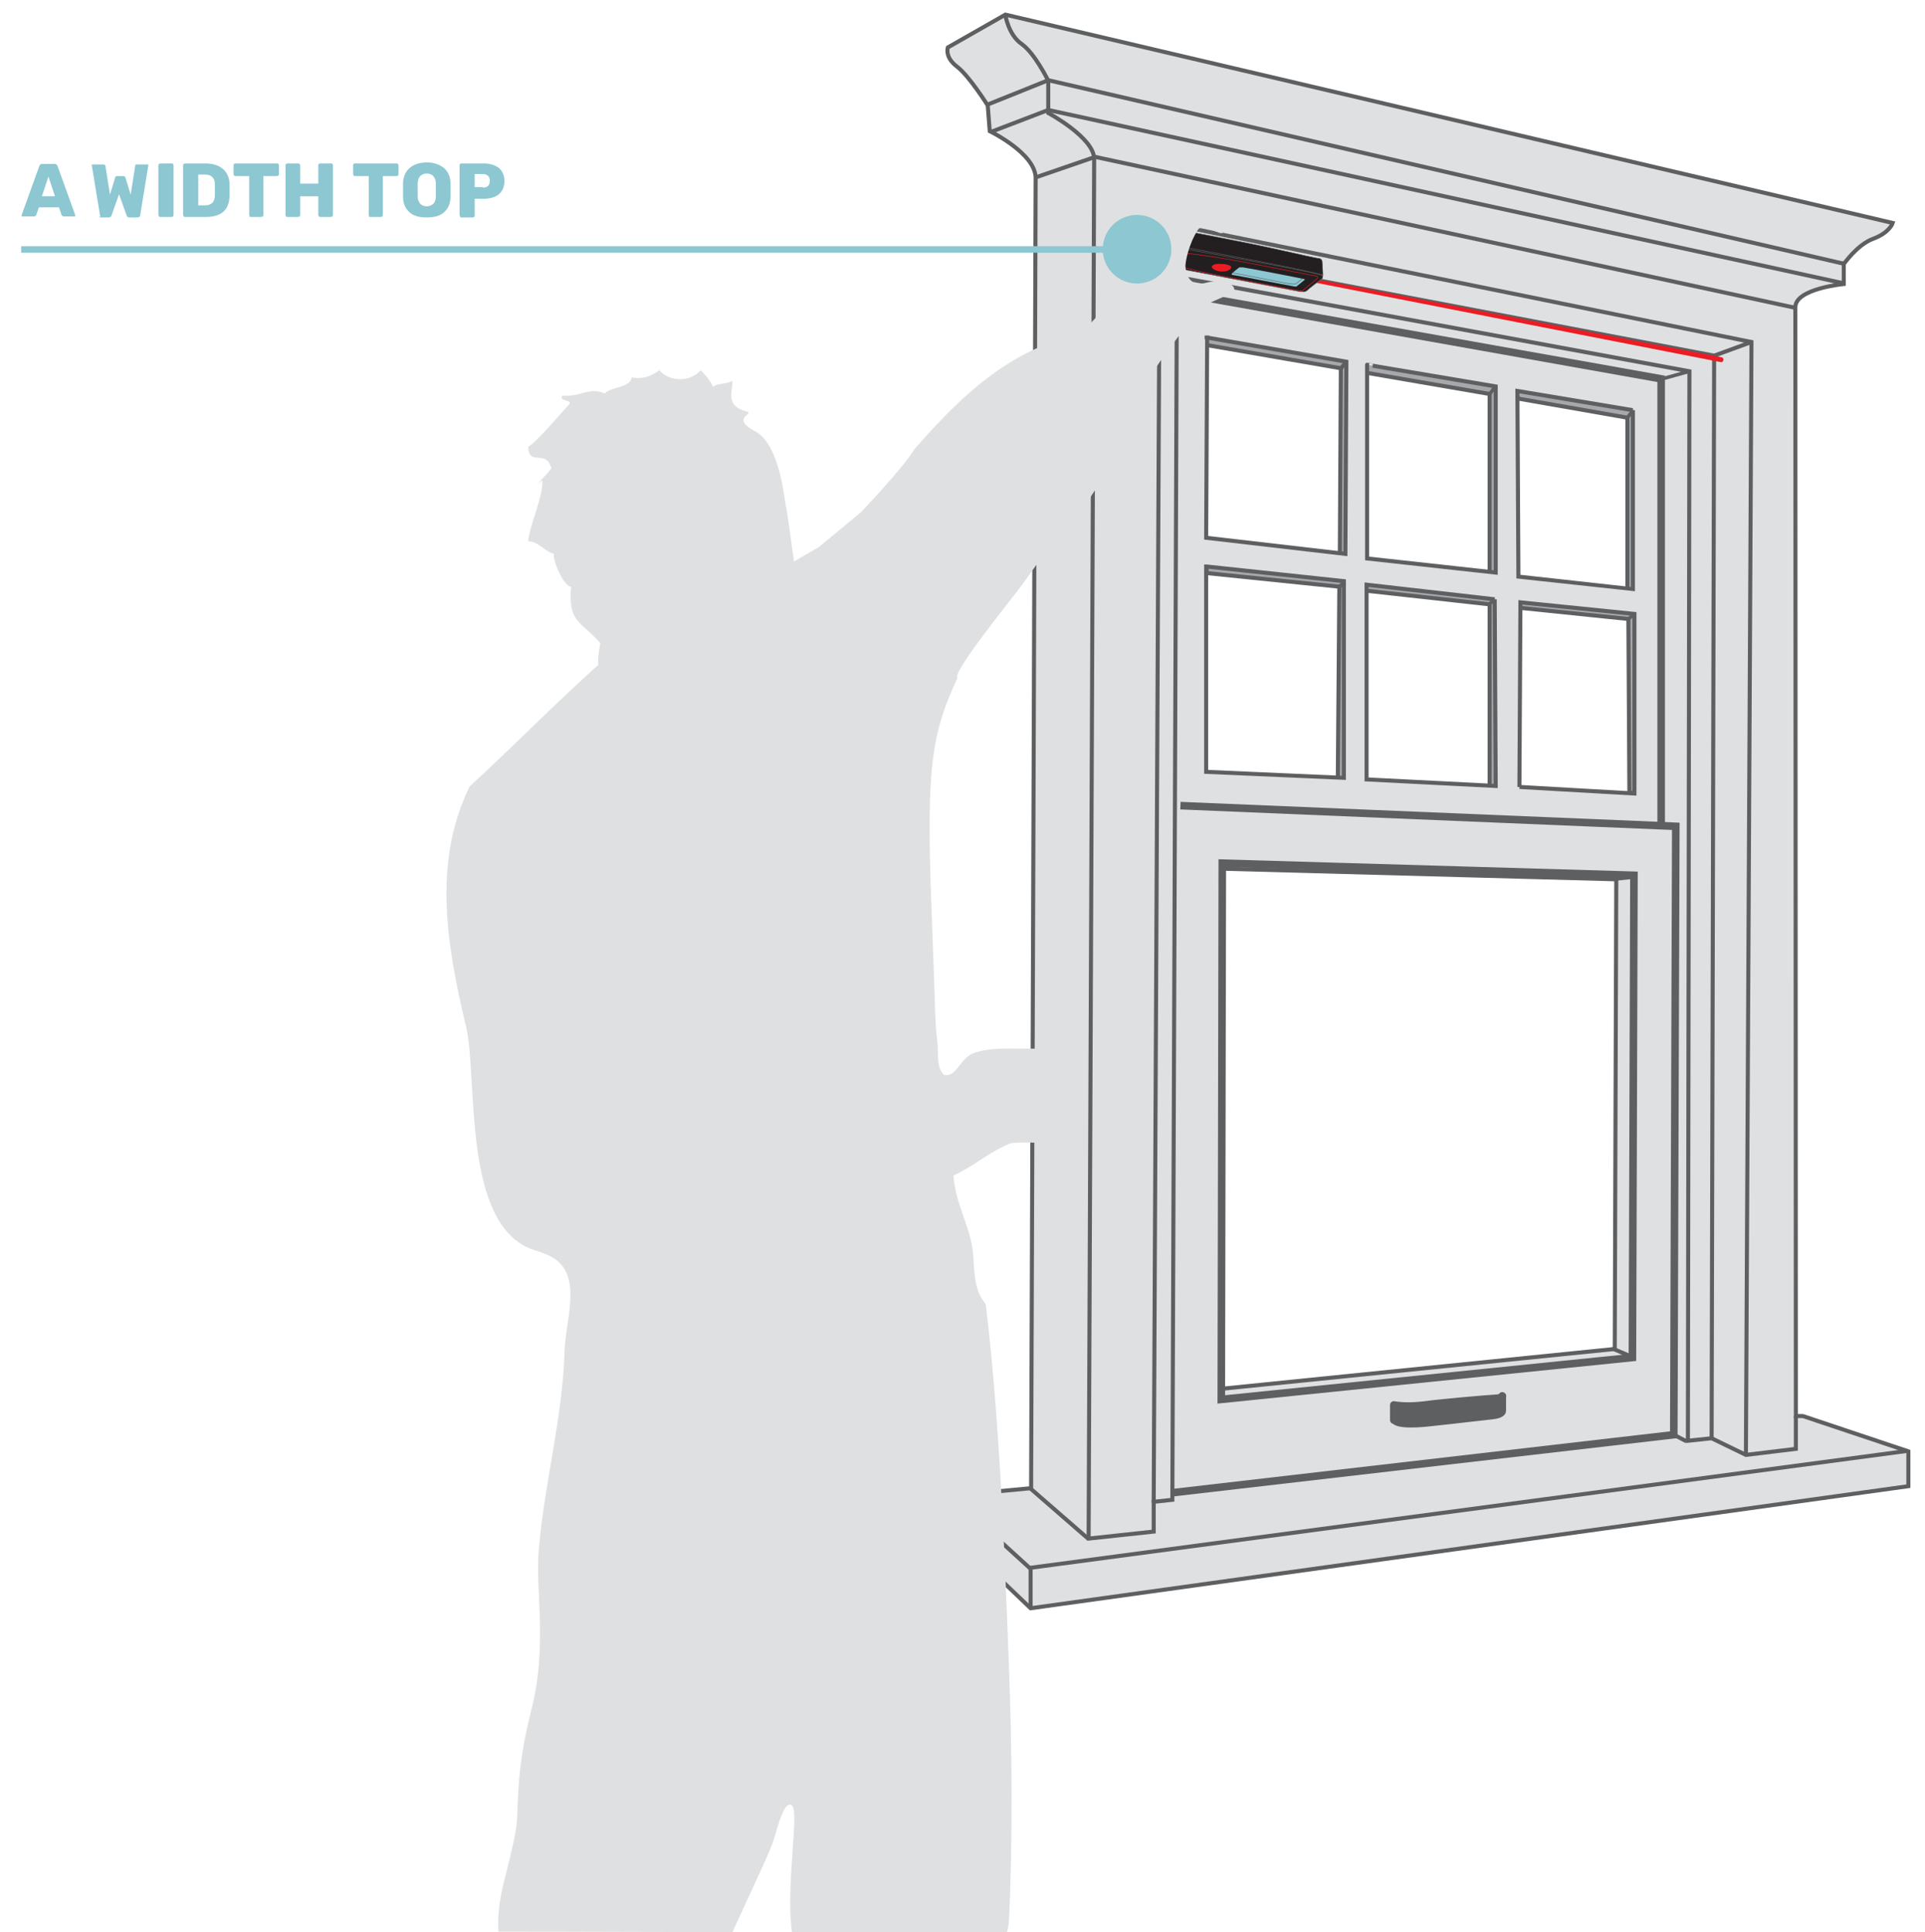<?xml version="1.0" encoding="UTF-8"?>
<svg id="Layer_1" data-name="Layer 1" xmlns="http://www.w3.org/2000/svg" version="1.1" viewBox="0 0 381.6 383">
  <defs>
    <style>
      .cls-1 {
        fill: #a6a8ab;
      }

      .cls-1, .cls-2, .cls-3, .cls-4, .cls-5, .cls-6, .cls-7, .cls-8, .cls-9 {
        stroke: #5e5f61;
      }

      .cls-1, .cls-2, .cls-3, .cls-4, .cls-5, .cls-6, .cls-7, .cls-9, .cls-10 {
        stroke-miterlimit: 10;
      }

      .cls-1, .cls-6, .cls-7, .cls-9 {
        stroke-width: .8px;
      }

      .cls-2 {
        stroke-width: .7px;
      }

      .cls-2, .cls-4, .cls-5, .cls-6, .cls-10 {
        fill: none;
      }

      .cls-3 {
        fill: #231f20;
      }

      .cls-3, .cls-4, .cls-10 {
        stroke-width: .1px;
      }

      .cls-11 {
        fill: #8cc7d2;
      }

      .cls-11, .cls-12, .cls-13 {
        stroke-width: 0px;
      }

      .cls-5, .cls-8 {
        stroke-width: 1.5px;
      }

      .cls-14 {
        mix-blend-mode: multiply;
      }

      .cls-12, .cls-7, .cls-9 {
        fill: #dfe0e1;
      }

      .cls-12, .cls-9 {
        fill-rule: evenodd;
      }

      .cls-8 {
        fill: #5e5f61;
        stroke-linecap: round;
        stroke-linejoin: round;
      }

      .cls-13 {
        fill: #ec1c24;
      }

      .cls-15 {
        isolation: isolate;
      }

      .cls-10 {
        stroke: #ec1c24;
      }
    </style>
  </defs>
  <g class="cls-15">
    <g id="Layer_1-2" data-name="Layer 1-2">
      <g>
        <polygon class="cls-1" points="322.6 116.7 322.6 82.8 300.9 79 300.2 76.1 324.5 80.3 324.6 117.6 322.6 116.7"/>
        <polygon class="cls-1" points="295.3 113.3 295.3 78.1 270.9 73.9 269.8 70.8 298.1 75.7 297.8 114.8 295.3 113.3"/>
        <polygon class="cls-1" points="265.6 109.6 265.8 73 239.2 68.4 238.3 66.2 268.4 71.2 268.5 110.8 265.6 109.6"/>
        <polygon class="cls-1" points="323 157.1 322.8 122.7 301.4 120.5 300.4 117.5 325.1 120.5 325.7 157.3 323 157.1"/>
        <polygon class="cls-1" points="295.3 155.7 295.3 119.8 270.9 117.1 270.4 114.6 297.7 118 297.8 156.2 295.3 155.7"/>
        <polygon class="cls-1" points="265.2 154.2 265.5 116.3 239.2 113.6 239.2 110.8 268.1 113.6 268.2 154.6 265.2 154.2"/>
        <path class="cls-7" d="M356,280.7s-.1-216.1-.1-219.8,9.6-4.6,9.6-4.6v-4c.1,0,2.6-3.8,5.9-5,3.2-1.2,3.8-3.1,3.8-3.1L199.3,2.9l-11.4,6.5s-.7,1.9,1.8,3.8c2.4,1.8,6.1,7.7,6.1,7.7l.4,5.1s9.1,4.4,9.1,9.3-.9,259.7-.9,259.7l-16,1.5v7.1l15.9,15.2,174-24.2v-6.9l-20.9-7h-1.4ZM323.7,81.3v35.5c-.1,0-22.7-2.5-22.7-2.5l-.2-36.8,22.8,3.8h.1ZM296.5,76.6v36.9l-25.5-2.8v-38.4c-.1,0,25.5,4.3,25.5,4.3ZM296.3,118.8l.2,37-25.6-1.3v-38.6l25.4,2.9ZM239.2,66.9l27.7,4.8-.2,38.1-27.6-3.2.2-39.7h-.1,0ZM239.2,112.3l27.2,2.9v39c-.1,0-27.3-1.2-27.3-1.2v-40.7h.1ZM320.1,267.4l-78,7.9.2-103.1,78.1,2.1-.3,93.1h0ZM301.2,156l.2-36.6,22.6,2.3v35.6l-22.7-1.3h-.1Z"/>
        <polyline class="cls-6" points="188.4 296.5 204.1 310.8 378.1 287.6"/>
        <line class="cls-6" x1="204.3" y1="310.8" x2="204.3" y2="318.7"/>
        <polyline class="cls-6" points="204.2 295 215.7 305 228.7 303.6 228.7 297.7 232.4 297.3 233.3 54.9 334.9 73.6 334.6 285.6 339.3 285.1 346.1 288.4 356 287.2 356 280.7"/>
        <path class="cls-6" d="M215.8,305s1.1-269.3,1.1-273.5-9.1-9.1-9.1-9.1v-6.4s-2.7-5.5-5.3-7.3-3.2-5.7-3.2-5.7"/>
        <polyline class="cls-6" points="205.2 35.2 217.1 31.1 355.8 61"/>
        <polyline class="cls-6" points="196.3 26.2 207.8 21.8 365.2 56.1"/>
        <polyline class="cls-6" points="195.6 20.8 207.8 15.9 365.6 52.3"/>
        <polyline class="cls-5" points="234 159.7 332.2 163.8 331.8 284.4 232.4 295.9"/>
        <polygon class="cls-5" points="242.3 171.1 242.1 277.4 323.6 269.1 323.9 173.5 242.3 171.1"/>
        <polyline class="cls-5" points="329.3 163.8 329.3 75.1 233.3 58"/>
        <line class="cls-6" x1="334.3" y1="285.7" x2="331.8" y2="284.4"/>
        <path class="cls-8" d="M276.5,281.5s.2,1.2,6.8.5c6.6-.7,9.6-1.1,12.5-1.4,2-.2,2-.9,2-.9v-3c.1,0,.2.4-1.5.5s-10,.8-13.8,1.3-6.2,0-6.2,0v3h.2Z"/>
        <line class="cls-6" x1="320.2" y1="174.2" x2="323.9" y2="173.8"/>
        <line class="cls-6" x1="319.6" y1="267.3" x2="323.6" y2="269"/>
        <line class="cls-6" x1="265.8" y1="73.1" x2="266.9" y2="71.6"/>
        <line class="cls-2" x1="295.3" y1="78.1" x2="296.4" y2="76.7"/>
        <line class="cls-2" x1="322.6" y1="82.8" x2="323.7" y2="81.4"/>
        <line class="cls-6" x1="265.5" y1="116.3" x2="266.6" y2="115.4"/>
        <line class="cls-2" x1="294.9" y1="120" x2="296" y2="119.1"/>
        <line class="cls-2" x1="322.8" y1="122.7" x2="323.9" y2="121.8"/>
        <line class="cls-2" x1="329.5" y1="75.1" x2="334.9" y2="73.6"/>
        <polyline class="cls-6" points="346.1 288.4 347.2 67.8 229.9 44 228.7 297.9"/>
        <polyline class="cls-6" points="339.3 285.1 339.8 70.5 229.9 49.6"/>
        <line class="cls-6" x1="347.2" y1="67.8" x2="339.8" y2="70.5"/>
      </g>
      <path class="cls-13" d="M260.6,55.3v.7s80,15.7,80.6,15.8c.5,0,.7-.9,0-1s-80.6-15.5-80.6-15.5Z"/>
      <path class="cls-9" d="M283,155.1"/>
      <g>
        <path class="cls-3" d="M229.4,52.4c.8.2,27.3,5.2,28.3,5.4.7,0,.9.2,1.5-.3.4-.4,2-1.6,2.9-2.3.3-.2,0-2.8,0-3.3s-.5-.7-.7-.7c-.4,0-3-.6-8.8-1.9s-18.6-3.7-19.1-3.8c-1-.2-1.5,0-1.7.3-.1,0-2.6,2.6-2.9,2.9s-.2,2.6-.2,2.9.2.7.8.8h0Z"/>
        <path class="cls-4" d="M228.7,52.1s-.1-.2,0-.4,2.7-2.5,3-2.8.7-.4,1.5-.2c2.7.5,8.9,1.7,14.8,2.8,5.3,1,10.9,2.2,13,2.7s1.1,0,1.1.5"/>
        <path class="cls-4" d="M229.6,52.4s-.9,0-.5-.6,2.4-2.1,2.8-2.5c.4-.4.9-.3,1.7-.2,1.7.3,9.9,1.8,17,3.1s11,2.2,11.2,2.3c.4,0,.5.4.3.6"/>
        <path class="cls-10" d="M257.4,57.6c-.2,0-12.6-2.4-13.6-2.6-3.8-.7-14.4-2.7-13-4.3,1.2-1.4,10.6.3,16.6,1.4,4.2.8,13.2,2.6,13.4,2.6.3,0,.6.2.3.5s-2.7,2.3-2.9,2.4h-.9s.1,0,.1,0Z"/>
        <path class="cls-13" d="M244.1,52.9c-.3-.4-1.3-.6-2.4-.6s-1.7.4-1.4.8c.2.3.8.6,1.5.7,1.4.2,2.5-.5,2.2-.9h0Z"/>
        <path class="cls-11" d="M244.2,54.2s1.4-1.2,1.5-1.2h.7c.3,0,11.8,2.2,12,2.3.2,0,.3,0,.2.2,0,0-1.5,1.2-1.6,1.3h-.4c-.1,0-12-2.3-12.2-2.3s-.3,0-.2-.2h0Z"/>
        <path class="cls-4" d="M258.2,55.2s-1.3,1.1-1.4,1.1h-.8c-.5,0-10.3-2-11.6-2.2"/>
      </g>
      <g class="cls-14">
        <path class="cls-12" d="M228.7,73.5c3.5-5.1,7.2-10.1,9.9-12.5.4-.4.8-.7,1.2-.9.9-.6,4.5-1.8,4.8-2.5.6-1.4-2.9-2.2-5.3-1.6-3.4,1-4.1-1.4-4.3-3-.1-.9.6-4.6,2.5-7.5.9-1.3,4.6,1.3,4.9.6.4-1-3.7-5.3-7.2-5.1-3.5.3-5.8,1.2-7.6,2.7-.9.8-4.3,10.2-5.8,11.8-.7.8-1.5.7-2,1.5-1.2,1.8-1.1,4.2-2.6,6-2,2.3-4.7,3.5-7.5,6-.5-.4-1-.7-1.6-1-.6.2-1.2.5-1.8.7-10,4.2-17.9,12.2-25,20.3-2.2,3.7-10.6,12.5-10.6,12.5l-8.3,6.9-5,2.9s-1.4-10.1-1.5-10.5c-.3,0-.9-12.5-6.2-15.3s.5-3.5-1.9-4c-4.6-1.2-2.1-5-2.7-6-1.1.7-3.3.5-3.7,1.2-.7-1.4-1.6-2.4-2.5-3.3-2.5,2.7-6.5,2-8.2,0-1.8,1.3-3.4,1.8-5.5,1.4-.2,2.1-4.3,1.9-5.3,3.2-3.1-1.4-4.9.8-8.4.4-.9,1.2,2.2.8,1.3,1.8-2,2.1-6.1,7.1-8.1,8.4.2,4,3.5.3,4.6,4.2-.5.9-4.1,4.4-1.8,2.4.3,2.9-2.6,9.2-2.8,12.1,2,0,3.1,1.9,5.1,2.5-.3,1.2,1.9,6.4,3.4,6.5-.6,7.2,1.9,6.7,5.8,11.2-.2,1.3-.5,2.6-.4,4.3-8.7,7.8-16.9,16.2-25.5,24.1-7.5,15.3-4.4,32-.7,47.7,2.4,10-1,39.5,13.5,44.2,1.9.6,3.7,1.2,5,2.5,4.1,4.1,1.2,11.5,1,17.8-.4,13.1-4,26-5.1,39.1-.7,8.3,1.8,19.1-1.5,31.9s-2.4,20-3,23.4c-1.4,8.3-3.9,13.2-3.5,20.4,17.8,0,33.4.1,46.4.1,3.8-8.4,7.6-16.2,8.3-18.7.7-2.3,2-7.6,3.5-6.4s-1.3,16.3,0,25.1h42.6s.3-.7.4-2.1c.8-15.7.6-35.5,0-50.7-.9-24.4-2-50.5-4.6-71.7-2.5-2.9-2.2-6.9-2.5-9.9-.4-5.2-3.5-9.8-3.9-15.6,4.1-1.8,7.1-4.7,11.4-6.4,6.2-.6,12.6,1.2,12.4-.4-.4-2.8.7-6.1,1.8-8.5-.4-1.6-.7-3.3-1-5-.9-.3-1.6-1-2-2.1,0-.3-.2-.6-.3-.9-1.4-.7-2.9-1.3-4.2-1.9-4.5.3-10.3-.5-14.2,1-2.7,1.1-3.2,4.7-5.7,4.3-1.7-1.4-1.1-4.3-1.4-6.7-.5-4.5-.2-1.5-1.2-28s.2-33.3,5.2-44c-1.1-1.1,10.3-15.1,12.6-18.2,3.2-4.4,5.8-8.5,10.1-11.9,4.5-7.5,9.9-14.5,14.4-21.8-.2-.6-.5-1.2-.9-1.8,1-1.3,2.1-6.1,2.8-7.1h-.1,0Z"/>
      </g>
      <g class="cls-15">
        <g id="Layer_1-2-2" data-name="Layer 1-2-2">
          <circle class="cls-11" cx="225.4" cy="49.4" r="6.8"/>
          <rect class="cls-11" x="4.2" y="48.8" width="221.3" height="1.3"/>
        </g>
      </g>
    </g>
  </g>
  <g>
    <path class="cls-11" d="M4.3,42.9c0,0,0-.1,0-.2s0-.1,0-.1l3.5-9.7c.1-.3.3-.4.6-.4h2.4c.3,0,.5.1.6.4l3.5,9.7s0,0,0,.1,0,.2,0,.2c0,0-.1,0-.2,0h-2c-.2,0-.4-.1-.5-.3l-.5-1.5h-4l-.5,1.5c-.1.2-.3.3-.5.3h-2c0,0-.2,0-.2,0ZM8.2,38.9h2.7l-1.3-3.9-1.3,3.9Z"/>
    <path class="cls-11" d="M20,42.9c-.1,0-.2-.2-.2-.4l-1.6-9.7s0,0,0,0c0,0,0-.2,0-.2,0,0,.1,0,.2,0h2c.3,0,.5.1.5.3l.9,5.7,1-3.3c0-.3.2-.4.5-.4h1.1c.3,0,.4.1.5.4l1,3.3.9-5.7c0-.1,0-.2.1-.3,0,0,.2,0,.3,0h2c0,0,.2,0,.2,0,0,0,0,.1,0,.2h0c0,0-1.6,9.8-1.6,9.8,0,.1,0,.3-.2.4-.1,0-.2.1-.4.1h-1.5c-.2,0-.3,0-.4-.1,0,0-.2-.2-.2-.3l-1.5-4.2-1.5,4.2c0,.1-.1.2-.2.3,0,0-.2.1-.4.1h-1.5c-.2,0-.3,0-.4-.1Z"/>
    <path class="cls-11" d="M31.5,42.9c0,0-.1-.2-.1-.3v-9.8c0-.1,0-.2.1-.3,0,0,.2-.1.3-.1h2.2c.1,0,.2,0,.3.1s.1.2.1.3v9.8c0,.1,0,.2-.1.3,0,0-.2.1-.3.1h-2.2c-.1,0-.2,0-.3-.1Z"/>
    <path class="cls-11" d="M36.4,42.9c0,0-.1-.2-.1-.3v-9.8c0-.1,0-.2.1-.3,0,0,.2-.1.3-.1h4c1.5,0,2.7.4,3.5,1.1.8.7,1.3,1.7,1.3,3.1,0,.3,0,.7,0,1.2s0,.9,0,1.1c-.1,2.8-1.7,4.1-4.7,4.1h-4.1c-.1,0-.2,0-.3-.1ZM40.7,40.7c.6,0,1.1-.2,1.4-.5.3-.3.5-.8.5-1.5,0-.3,0-.7,0-1.1s0-.8,0-1.1c0-.6-.2-1.1-.5-1.4-.3-.3-.8-.5-1.4-.5h-1.4v6.1h1.5Z"/>
    <path class="cls-11" d="M49.5,42.9c0,0-.1-.2-.1-.3v-7.7h-2.7c-.1,0-.2,0-.3-.1,0,0-.1-.2-.1-.3v-1.7c0-.1,0-.2.1-.3s.2-.1.3-.1h8.2c.1,0,.2,0,.3.1,0,0,.1.2.1.3v1.7c0,.1,0,.2-.1.3,0,0-.2.1-.3.1h-2.7v7.7c0,.1,0,.2-.1.3,0,0-.2.1-.3.1h-2.1c-.1,0-.2,0-.3-.1Z"/>
    <path class="cls-11" d="M56.7,42.9c0,0-.1-.2-.1-.3v-9.8c0-.1,0-.2.1-.3,0,0,.2-.1.3-.1h2.1c.1,0,.2,0,.3.1,0,0,.1.2.1.3v3.6h3.6v-3.6c0-.1,0-.2.1-.3s.2-.1.3-.1h2.1c.1,0,.2,0,.3.1s.1.2.1.3v9.8c0,.1,0,.2-.1.3,0,0-.2.1-.3.1h-2.1c-.1,0-.2,0-.3-.1,0,0-.1-.2-.1-.3v-3.7h-3.6v3.7c0,.1,0,.2-.1.3,0,0-.2.1-.3.1h-2.1c-.1,0-.2,0-.3-.1Z"/>
    <path class="cls-11" d="M73.2,42.9c0,0-.1-.2-.1-.3v-7.7h-2.7c-.1,0-.2,0-.3-.1,0,0-.1-.2-.1-.3v-1.7c0-.1,0-.2.1-.3s.2-.1.3-.1h8.2c.1,0,.2,0,.3.1,0,0,.1.2.1.3v1.7c0,.1,0,.2-.1.3,0,0-.2.1-.3.1h-2.7v7.7c0,.1,0,.2-.1.3,0,0-.2.1-.3.1h-2.1c-.1,0-.2,0-.3-.1Z"/>
    <path class="cls-11" d="M81.2,42.1c-.8-.7-1.3-1.7-1.3-3.1,0-.3,0-.7,0-1.3s0-1,0-1.3c0-1.3.5-2.4,1.3-3.1s2-1.1,3.4-1.1,2.5.4,3.4,1.1c.8.7,1.3,1.7,1.3,3.1,0,.6,0,1,0,1.3s0,.7,0,1.3c0,1.4-.5,2.4-1.3,3.1-.8.7-1.9,1-3.4,1s-2.6-.3-3.4-1ZM85.9,40.4c.3-.3.5-.8.5-1.5,0-.6,0-1,0-1.3s0-.7,0-1.2c0-.7-.2-1.1-.5-1.5-.3-.3-.7-.5-1.3-.5s-1,.2-1.3.5c-.3.3-.5.8-.5,1.5,0,.3,0,.7,0,1.2s0,1,0,1.3c0,.7.2,1.1.5,1.5.3.3.7.5,1.3.5s.9-.2,1.3-.5Z"/>
    <path class="cls-11" d="M91.2,42.9c0,0-.1-.2-.1-.3v-9.8c0-.1,0-.2.1-.3,0,0,.2-.1.3-.1h4.3c1.3,0,2.3.3,3.1.9.7.6,1.1,1.5,1.1,2.6s-.4,2-1.1,2.6-1.8.9-3.1.9h-1.7v3.3c0,.1,0,.2-.1.3,0,0-.2.1-.3.1h-2.2c-.1,0-.2,0-.3-.1ZM95.7,37.2c.4,0,.7-.1,1-.3.2-.2.4-.5.4-1s-.1-.7-.3-1c-.2-.2-.6-.4-1-.4h-1.7v2.6h1.7Z"/>
  </g>
</svg>